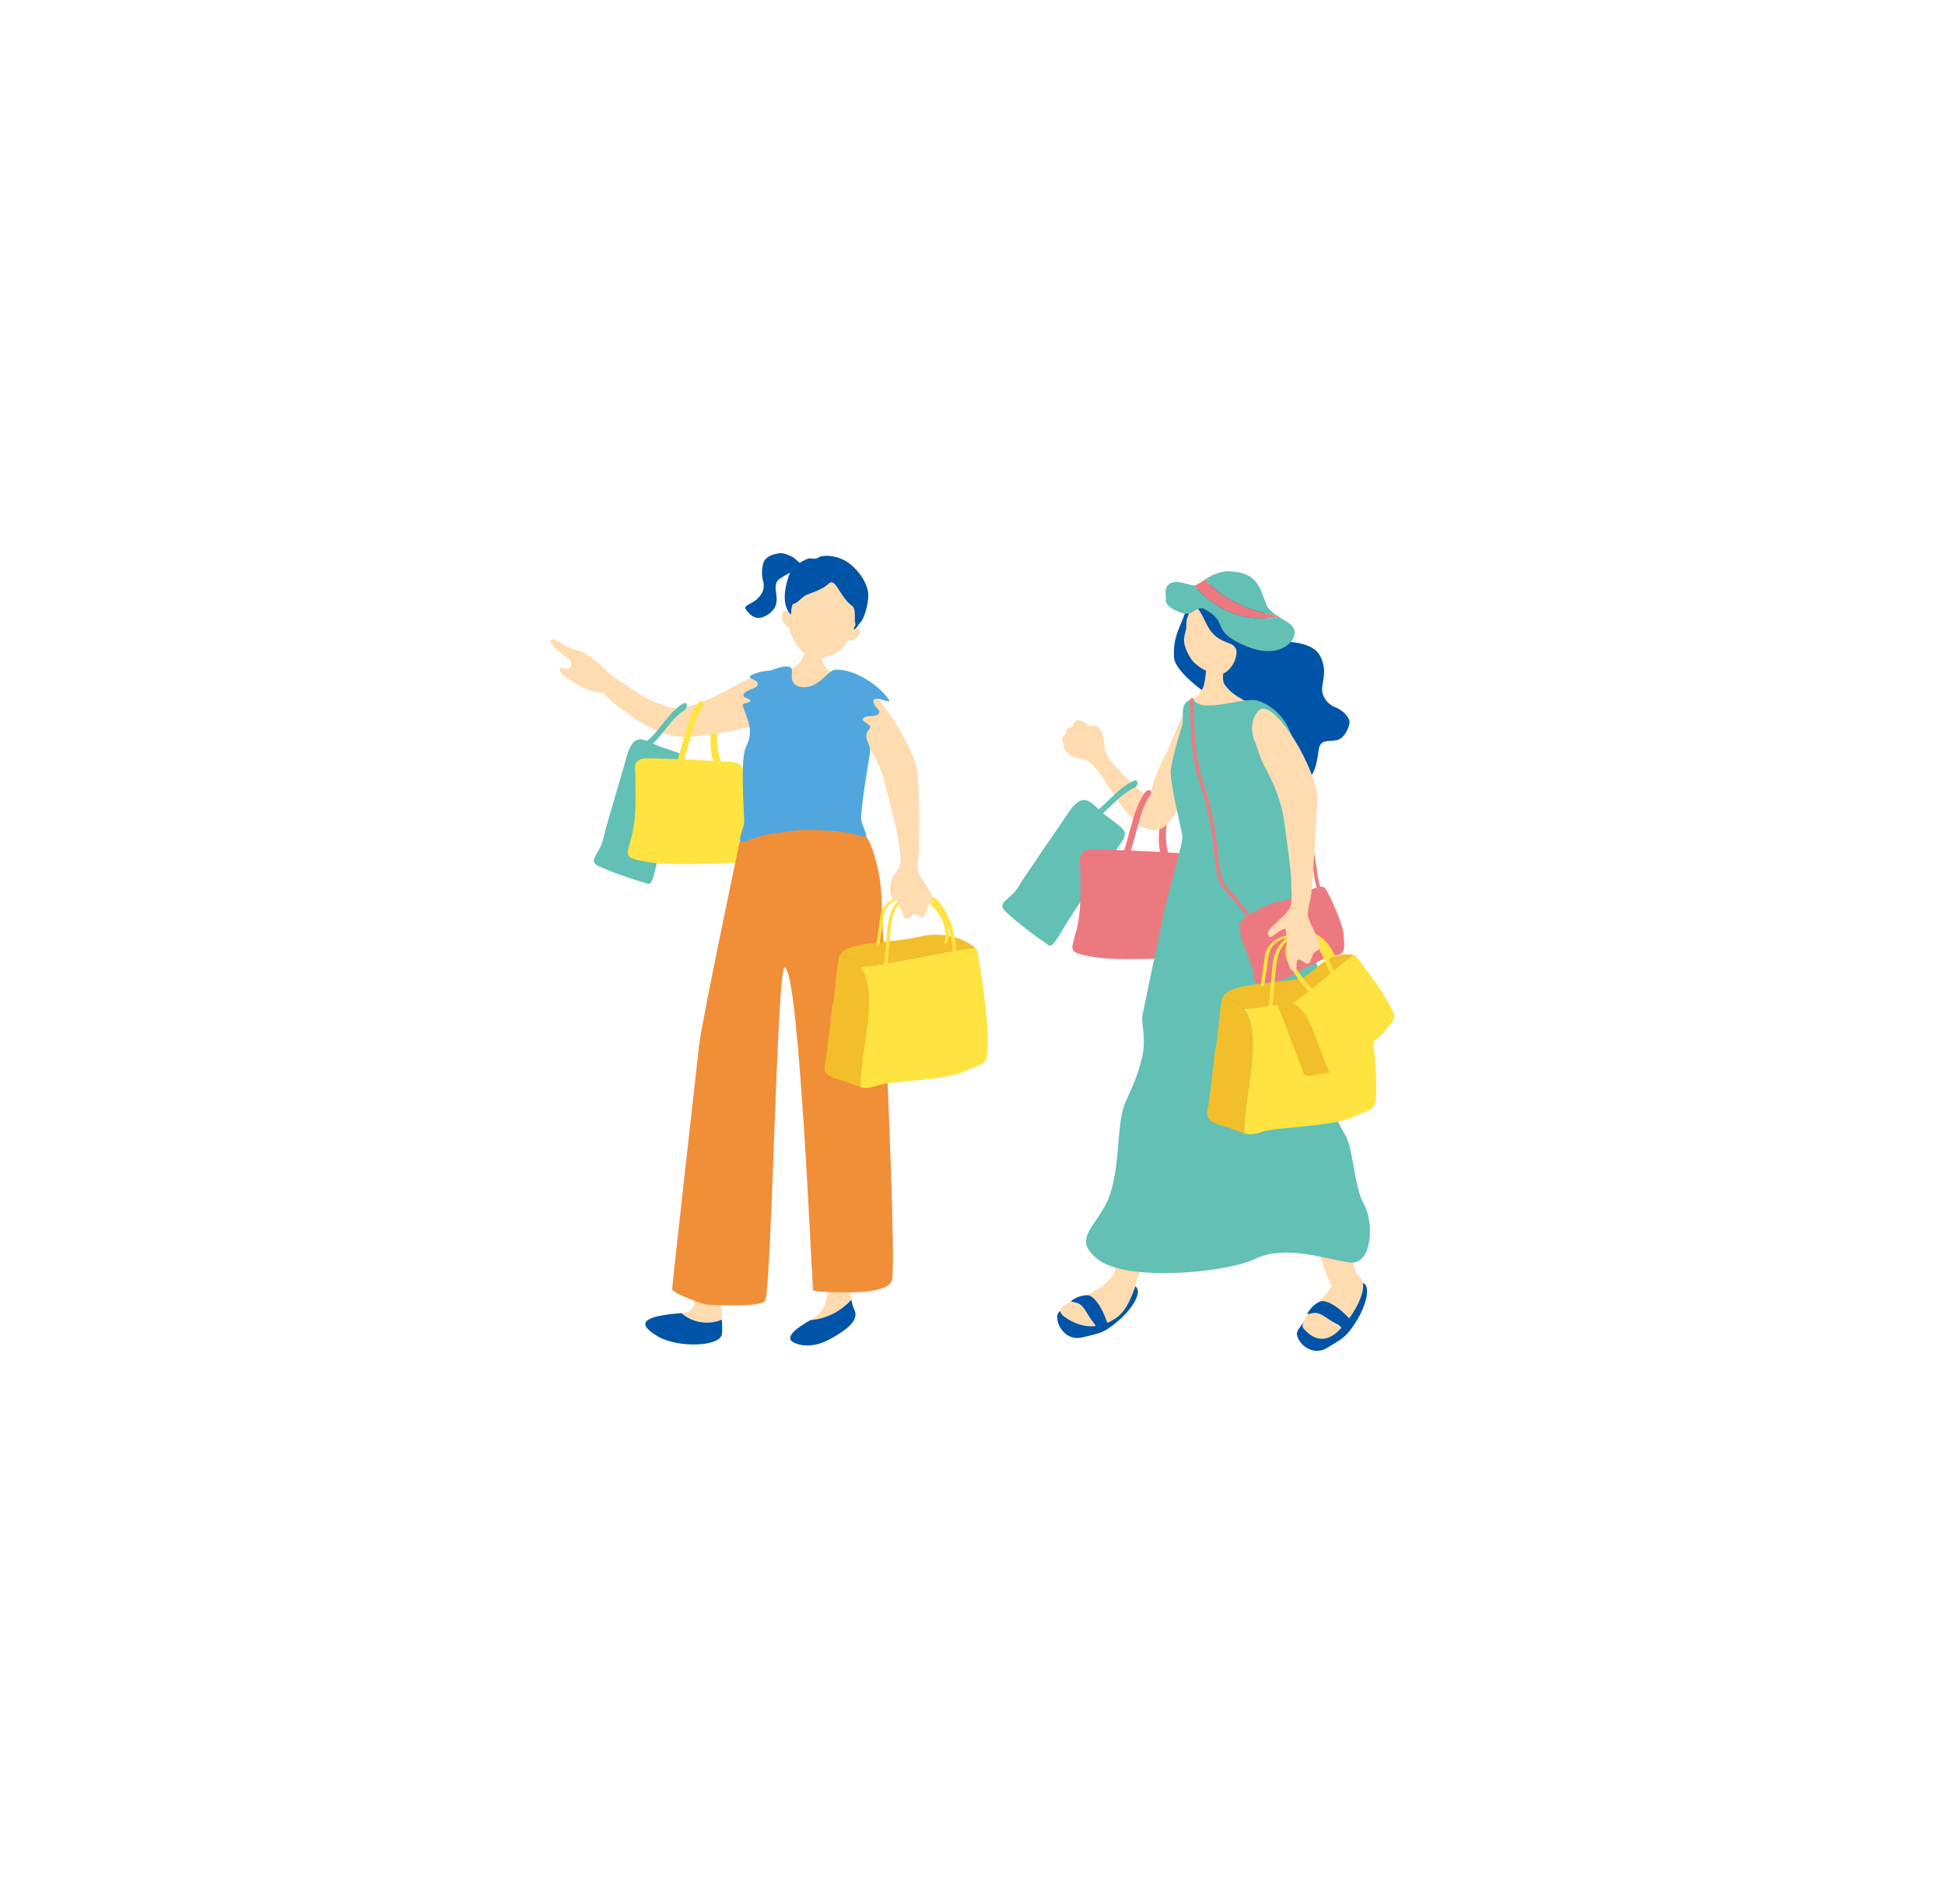 <?xml version="1.0" encoding="UTF-8"?>
<svg id="a" data-name="レイヤー_1" xmlns="http://www.w3.org/2000/svg" width="378" height="369.99" viewBox="0 0 378 369.99">
  <defs>
    <style>
      .c {
        fill: #51a7dd;
      }

      .d {
        fill: #ed7980;
      }

      .e {
        fill: #f2be2a;
      }

      .f {
        fill: #62c0b4;
      }

      .g {
        fill: #ffdbb0;
      }

      .h {
        fill: #f18e38;
      }

      .i {
        fill: #0054a7;
      }

      .j {
        fill: #ffe340;
      }
    </style>
  </defs>
  <g id="b" data-name="_x32_0">
    <path class="j" d="M138.17,142.38c-.28,2.48.05,4.98,1.04,7.27.36.84,1.52-.2,1.23-.85-.89-2.05-1.27-4.32-1.02-6.56.04-.33-.08-.71-.48-.68-.36.04-.73.45-.77.81h0Z"/>
    <path class="g" d="M131.34,137.62c-1.77-.03-5.63-1.81-6.9-2.65-2.67-1.77-5.73-3.72-6.21-4.28-.72-.82-4.01-3.81-5.83-4.27-1.82-.46-2.73-.95-3.57-1.54-2.02-1.42-2.27-.24-1.2.84,1.77,1.77,3.15,2.06,3.34,3.05.11.57.23.43-.36,1.14-.39.47-1.27-.65-1.81.17-.46,1.06,5.51,4.45,7.26,4.44,1.7,0,1.79.99,3.45,2.29.68.53,1.55,1.18,2.43,1.81,1.28.91,5.96,4.43,10.88,4.59,3.37.11,15.5-2.05,17.83-3.55.58-.37,4.13-9.36.27-9.47-4.53-.13-13.59,7.54-19.57,7.42h-.01Z"/>
    <path class="f" d="M121.82,146.87c-.33,1.5-3.95,13.26-4.6,16.17-.65,2.91-3.11,4.19-.9,5.26,2.22,1.07,7.12,2.76,8.59,3.1,1.47.34,1.58,1.48,2.72-3.63,1.14-5.11,5.05-17.37,5.48-19.31s-1.16-2.12-4.46-3.25c-3.29-1.13-5.22-3.52-6.83,1.67h0Z"/>
    <path class="f" d="M125.06,145.96c3.31-1.99,4.79-5.95,8.02-8.01.67-.43.5-1.78-.39-1.22-3.24,2.07-4.73,6.04-8.02,8.01-.68.41-.51,1.76.39,1.22h0Z"/>
    <path class="j" d="M123.48,150.87c0,3.8.27,8.13-.8,11.93-1.06,3.8-1.42,3.89,3.19,4.7,4.61.81,13.66.18,17.56.18s2.31-4.61,1.51-10.12c-.8-5.51.98-9.22-2.75-9.49-3.72-.27-13.39-.72-16.49-.72s-2.13,2.53-2.22,3.52Z"/>
    <path class="j" d="M132.43,149.51c.61-2.17,1.22-4.33,1.83-6.5.56-1.99,1.04-3.97,2.26-5.67.19-.26.39-.73.09-.99-.29-.24-.76,0-.94.26-1.3,1.81-1.93,3.79-2.53,5.93-.65,2.32-1.31,4.65-1.96,6.97-.29,1.02,1.04.77,1.26,0h-.01Z"/>
    <path class="g" d="M159.4,124.84c-.17,0-2.36.17-2.57.15-.08.38-.35,2.41-1.33,3.66-1.97,2.51-6.77,2.33-6.93,5.82.08,4.57,14.77,3.04,16.39,1,.16-5.07-2.91-3.35-4.89-6.4-.37-.58-.67-3.97-.67-4.22h0Z"/>
    <path class="g" d="M153.47,119.11c.62-4.33,3.05-9.16,8.2-8.06,5.15,1.1,5.6,6.9,4.46,11.12.29-.19,1.13-.07.98.63-.07.33-.35.9-.85,1.29-.58.45-1.21.34-1.52.41-.5,1.01-1.36,1.84-2.02,2.27-.95.62-3.07,1.35-4.76,1.04-1.35-.25-2.77-1.81-3.44-2.95-.63-1.07-.94-2.03-1.13-2.95-.26-.19-.81-.38-1.18-1.01-.32-.55-.33-1.88.03-2.1.55-.34,1.13.15,1.24.32h0Z"/>
    <path class="i" d="M159.26,108.2c1.39-.46,3.63-.09,5.26.91,1.63,1,3.83,3.45,4.2,6.07.19,1.36-.56,4.67-1.4,5.64-.85.97-.95,1.49-1.3,1.41-.35-.07.33-.58.22-.96-.29-1,.23-2.93-.65-3.55-2.37-1.66-3.19-5.61-4.53-4.32-.8.77-2,1.37-4.16,2.12-.86.3-1.86,1.59-2.45,1.74s-.47.43-.62.96c-.14.53.14,1.9-.64.59-1.27-2.14-.48-5.21.11-6.9s2.21-2.73,3.56-3.28c.94-.39,1.51.33,2.41-.42h-.01Z"/>
    <path class="g" d="M132.44,255.16c4.63-.37,1.05-4.78,3.29-8.84,0,0,2.63-1.93,3.27-.12.49,1.38,1.12,6.63,1.3,10.22-2.71,1.12-5.78.58-7.86-1.26h0Z"/>
    <path class="i" d="M132.41,255.17h.03c2.08,1.84,5.15,2.38,7.86,1.26.06,1.12.07,2.08.02,2.71-.21,2.65-8.68,2.78-12.43.58-4.3-2.52-3.13-3.98,4.51-4.55h.01Z"/>
    <path class="g" d="M165.47,252.55c-.39-2.41-.17-5.62-.17-7.94-2.25-1.72-3.94-1.72-4.13,3.06-.19,4.78-.75,7.26-3.56,8.79-.03,0-.05.03-.08.04,2.88-.15,5.91-1.69,7.94-3.96h0Z"/>
    <path class="i" d="M165.47,252.55c-2.03,2.27-5.06,3.8-7.94,3.96-2.78,1.52-5.16,3.41-3.3,4.35,1.88.96,4.5.76,6.94-.57,2.44-1.34,6-3.44,4.88-5.74-.27-.55-.45-1.24-.58-2Z"/>
    <path class="i" d="M156.44,110.35c-.67-.56-1.78-1.81-2.57-2.19-.78-.38-1.64-.79-2.58-.63-1.46.26-2.13.62-2.68,1.34-.48.64-.74,2.84-.28,4.13.41,1.75-.5,2.7-1.11,3.33-.87.9-2.8,1.32-2.31,2.03,1.45,2.1,2.82,1.97,4.07,1.22,4.01-2.39.22-5.57,2.62-7.16,2.41-1.6,2.75-1.3,4.83-2.08h0Z"/>
    <path class="h" d="M143.68,163.89c-.21,1-7.29,34.52-7.83,39.4-.3,2.7-5.22,46.42-5.22,47.21s6.04,3.03,6.95,3.03,10.65.63,11.15-.86c1.27-3.78,2.27-64.67,3.75-64.66,2.84.02,5.33,62.17,5.55,62.67.21.5,6.48.44,7.32.44s7.49.02,8.01-2.43c.72-3.38-.96-39.38-.98-41.89-.08-9.06-.71-22.33-1.09-32.86-.17-4.63-2.04-11.33-3.56-11.86-5.06-1.75-23.41-1-24.06,1.83v-.02Z"/>
    <path class="e" d="M163.2,185.66c-.1.19-.18.4-.22.62-.66,3.52-.67,7.79-1.25,9.22-.3,3.23-.93,7.92-1.17,9.99s-1.36,3.18,2.69,4.35c2,.58,3.02,1.13,3.94,1.4.11-7.79,3.68-18.56-.04-23.33-.32.03-.65.05-.97.07.32-.02.65-.05.97-.07-.87-1.12-2.15-1.91-3.96-2.25h.01Z"/>
    <path class="j" d="M167.2,211.23c.94.28,1.79.26,3.49-.33,2.48-.87,13.17-.91,17-2.79s4.41-.47,4.25-6.85-1.91-15.97-2-16.57c-.01-.09-.14-.25-.34-.45-7.42.86-14.84,3.04-22.43,3.65,3.72,4.77.15,15.54.04,23.33h-.01Z"/>
    <path class="e" d="M178.76,182c-6.17,1.44-14.04.84-15.56,3.65,1.82.34,3.09,1.13,3.96,2.25,7.59-.61,15.02-2.79,22.43-3.65-1.16-1.13-5.24-3.56-10.84-2.25h.01Z"/>
    <path class="j" d="M172.4,188.11c.23-2.46.47-4.92.7-7.38.21-2.22.52-4.35,2.46-5.7,1.71-1.2,4.14-1.13,5.75.23,1.56,1.32,2.56,3.55,3.15,5.48.7,2.29.87,4.7.51,7.07-.07.49.61.17.67-.18.36-2.34.21-4.74-.45-7.01-.61-2.11-1.66-4.54-3.36-5.97-1.58-1.33-3.88-1.52-5.71-.63-1.81.88-3.05,2.69-3.42,4.66-.28,1.51-.34,3.08-.49,4.61-.16,1.67-.32,3.34-.48,5.01-.05.5.63.18.67-.18h0Z"/>
    <path class="j" d="M170.97,183.44c.23-1.6.47-3.2.7-4.8.21-1.44.52-2.83,2.46-3.71,1.71-.78,4.14-.73,5.75.15,1.56.86,2.56,2.31,3.15,3.56.7,1.49.87,3.06.51,4.59-.07.32.61.11.67-.12.36-1.52.21-3.08-.45-4.56-.61-1.37-1.66-2.95-3.36-3.88-1.58-.87-3.88-.99-5.71-.41-1.81.57-3.05,1.75-3.42,3.03-.28.98-.34,2-.49,3-.16,1.09-.32,2.17-.48,3.26-.05.32.63.12.67-.12h0Z"/>
    <path class="g" d="M164.64,137.72c.51.69,1.12,2.74,2.77,5.08,2.25,3.18,3.97,6.69,4.69,9.9.46,2.02,2.3,8.63,2.51,10.93.12,1.35.74,3.5.22,4.59-.09.5-.76,1.42-1.03,1.7-.47.47-1.29,3.29-.44,4.39.57.74.85.21,1.12.93.26.72.86,2.21,1.21,2.98.34.77,1.4,0,1.73-.43.34-.44.72,0,1.49.31.78.32.79-.22,1.08-1.04.29-.83.1-.96.71-1.37s.56-.64.48-1.32c-.08-.68-1.15-2.17-1.97-3.51-.29-.47-.52-.89-.7-1.29-.41-1.15.07-3.31.06-4.33-.02-4.93.26-4.61-.16-14.55-.26-5.64-11.06-21.49-13.46-18.56-1.52,1.86-.93,4.22-.32,5.61v-.02Z"/>
    <path class="c" d="M167.37,159.19c-.12-1.91,1.3-10.35,1.71-13.01.27-1.76-1.7-2.79-.08-4.55.84-.91-2.53-1.53-.85-2.32.85-.4,2.03.12,2.6-.65.56-.75-.74-.97-.98-2.22-.34-1.79,3.87.77,2.94-.55-1.87-2.66-6.42-5.87-10.33-5.76-1.54.04-3.43,4.05-6.88,3.32-2.77-.58-.91-3.53-1.96-3.82-1.65-.46-3.02.59-3.97.67-.74.06-1.99.21-3.16.71-2.13.91,1.41.94.82,2.18-.26.55-2.09.88-2.62,1.55-.71.89,1.36,1.03,1.25,1.37-.25.78-1.8.23-1.47,1.18,1.02,2.9,2.14,4.73.58,7.88-1.17,2.19-.33,13.13-.33,14.38,0,1.33-1.43,3.78-.53,4.16.09.06,3.85-1.44,5.38-1.62,3.59-.42,5.01-.98,9.13-.79,2.69.12,5.36.13,9.34,1.33,1.1.33-.54-2.37-.61-3.45h.02Z"/>
    <path class="d" d="M225.58,159.55c-.56,2.52-.5,5.14.26,7.61.28.91,1.59-.03,1.37-.73-.68-2.22-.83-4.6-.32-6.88.07-.34,0-.75-.42-.75-.38,0-.81.38-.89.75h0Z"/>
    <path class="g" d="M230.99,137.57c-.85-.24-3.32,7-5.02,10.17-1.61,3-2.39,6.66-2.57,6.75-.87.46-4.59-3.35-6.17-5.11-.43-.47-1-1.06-1.51-1.67-.67-.82-1.03-2.26-1.07-2.78-.05-.64-.28-2.52-.85-3.25-.89-1.15-1.62-.47-1.92-.57-.68-.22-.71-.63-1.97-1.12-.74-.29-1.35.46-1.38.99-.03.53-1.35.28-1.34,1.12,0,.77-.59.8-.85,1.46-.13.33.54,1,.39,1.34-.19.42.55,1.31.91,1.58,1.01.78,2.34.98,3.35,1.15,1.21.52,2.42,2.17,2.89,2.84,3.04,4.29,7.44,13.27,12.45,10.2,1.52-1.35,7.01-9.87,8.12-13.66,1.27-4.34-2.11-8.67-3.47-9.42v-.02Z"/>
    <path class="f" d="M207.67,157.84c-.81,1.36-8.13,11.75-9.7,14.4-1.57,2.65-4.41,3.09-2.56,4.88s6.13,5.08,7.46,5.9c1.34.82,1.08,1.98,3.84-2.68,2.75-4.66,10.52-15.42,11.56-17.19,1.04-1.77-.47-2.48-3.35-4.68s-4.01-5.2-7.25-.63Z"/>
    <path class="f" d="M211.19,160.11c3.68-1.56,5.75-5.43,9.35-7.08.74-.34.76-1.76-.23-1.31-3.62,1.66-5.69,5.53-9.35,7.08-.76.32-.77,1.73.23,1.31h0Z"/>
    <path class="d" d="M209.95,168.7c0,3.94.28,8.44-.83,12.37-1.1,3.94-1.47,4.03,3.31,4.87,4.78.84,14.16.19,18.21.19s2.39-4.78,1.56-10.5,1.01-9.56-2.85-9.84-13.89-.75-17.11-.75-2.21,2.62-2.3,3.66h.01Z"/>
    <path class="d" d="M219.24,167.29c.63-2.25,1.26-4.49,1.89-6.74.58-2.07,1.08-4.12,2.34-5.88.2-.27.41-.75.09-1.03-.3-.25-.78,0-.98.27-1.35,1.88-2,3.93-2.62,6.15-.68,2.41-1.35,4.82-2.03,7.23-.3,1.06,1.08.8,1.3,0h.01Z"/>
    <path class="i" d="M237.58,114.15c1.17.1,3.68-.02,5.53.69s2.86,2.88,2.73,5.28c-.13,2.4-.25,4.06,2.54,4.35s6.93.44,8.21,3.05.54,4.42.36,6.07,1.03,3.24,2.45,3.79,2.61,1.69,2.85,2.72c.17.74-.67,2.95-2.01,3.58-1.3.61-3.58-.31-3.91,1.78s-.55,4.27-1.82,5.7-4.4,2.23-6.49,1.41c-2.09-.82-4.14-6.01-7.49-7.49-3.35-1.48-.86-7.51-2.55-8.23-2.82-1.21-9.6-6.2-9.81-9.02-.34-4.42,1.65-6.58,2.31-9.35.66-2.77,1.75-3.87,3.1-4.67,1.18-.7,3.37.22,4,.34h0Z"/>
    <path class="i" d="M207.43,253.71c-1.63,1.27-2.14,1.27-1.92,2.81s1.96,4.12,4.94,3.34,3.8-.58,6.77-3.1c2.97-2.51,4.8-5.72,3.5-6.73-1.3-1.02-3.71-1.86-5.28-.65-1.58,1.21-8,4.33-8,4.33h-.01Z"/>
    <path class="g" d="M234.42,209.83s-7.17-3.83-7.55-3.02c-.38.81-9.6,39.28-10.49,40.97h0c-1.89,2.27-4.16,3.68-6.53,4.53-2.95,1.06-5.29,2.11-2.63,3.82s5.31,2.18,8.38.76c3.06-1.43,3.9-4.01,4.85-6.35.19-.48.27-.92.25-1.34,1.24-3.08,13.88-38.06,13.73-39.38h0Z"/>
    <path class="i" d="M208.1,252.9c1.39.3,2,.24,3.13,2.2s1.59,2.02,1.8,2.85c.21.83.82.65,1.64.18.82-.48,1.13.48.15-2.08-.98-2.56-2.36-4.22-3.34-4.34-.98-.12-2.62.42-3.39,1.19h0Z"/>
    <path class="i" d="M253.33,256.93c-1.17,1.72-1.66,1.87-.99,3.27.66,1.4,3.1,3.32,5.7,1.65s3.44-1.73,5.52-5.05,2.86-6.93,1.32-7.5-4.09-.62-5.23,1.02-6.33,6.6-6.33,6.6h0Z"/>
    <path class="g" d="M264.72,248.87c-.36-.71-.81-1.19-1.22-1.5,0-.08,0-.16-.02-.22-.35-1.64-11.02-35.47-11.59-36.44,0,0-6.98,1.6-6.48,3.12.5,1.52,11.97,32.58,12.29,33.51.1.3.6,1.82,1.16,2.5-.5.69-.95,1.37-1.34,1.85-1.21,1.48-5.27,5.17-4.2,6.44,1.07,1.26,3.57,3.56,6.74.54,3.17-3.03,5.6-7.93,4.66-9.79h0Z"/>
    <path class="i" d="M254.03,255.41c1.38-.33,1.91-.64,3.75.65s2.28,1.15,2.81,1.82c.53.67,1.02.24,1.56-.54s1.22-.05-.72-1.95-3.89-2.81-4.82-2.5c-.93.31-2.2,1.5-2.58,2.53h0Z"/>
    <path class="g" d="M234.79,127.33c.22-.02,3.14,0,3.41-.04.14.5-1.06,4.56-.21,5.74,2.65,3.74,7.13,3.27,10,8.16,3.04,5.17.99,7.65-1.6,8.45.08.22-4.73.11-7.44.11-.53,0-6.65,2.18-10.49-1.15-.51-.44.86-7.49,1.47-9.77.51-1.9,3.67-3.89,4.06-5.75.34-1.61.41-2.86.44-3.06.12-.91.38-2.36.36-2.7h0Z"/>
    <path class="g" d="M240.06,125.87c.9,1.03-.62,5.17-3.38,5.26-1.81-.35-3.41-1.24-4.78-2.53-1.05-1.27-1.68-3.01-1.76-3.73-.07-.65.03-1.4.24-2.08.51-1.6-.45-1.78,1.37-4.85.55-.93,1.64,1.03,2.71,3.28,1.92,4.02,4.96,3.28,5.58,4.65h.02Z"/>
    <path class="f" d="M265.11,234.11c-1.93-3.28-2.11-10.9-3.61-13.45-.76-1.3-3.19-5.37-2.71-7.93.68-3.68-.67-8.94-.34-9.54,1.4-3.21-3.27-17.26-4.55-24.58-.83-4.77-3.99-14.9-3.21-17.89,2.05-7.93,3.27-20.92-5.98-24.48-2.02-.78-5.92.78-9.81.86-3.29.07-2.57-1.96-4.14-.82-1.48,1.08-.56,3.33-1.06,4.87-1.25,3.86-2.16,7.77-2.2,8.88.2,4.06,2.42,12.02,2.3,12.82-.5,3.32-2.98,11.4-3.41,13.49-.54,2.64-3.92,18.81-4.26,20.47-.62,1.95,1.01,5.06-.45,9.65-.56,2.76-2.6,6.91-2.93,7.64-1.77,3.88-.97,11.93-3.04,18.04-2.07,6.11-7.91,8.37-2.21,12.67,5.7,4.29,24.73,2.55,30.52-.22s13.64.07,18.21.73c4.57.66,4.81-7.95,2.88-11.22h0Z"/>
    <path class="d" d="M256.96,174.15c-.1,0-.19-.03-.27-.11-.82-.85-1.18-2.67-1.63-6.19-.3-2.32-.54-2.72-1.34-4.02-.32-.53-.72-1.18-1.24-2.15-.09-.17-.03-.39.14-.48s.38-.03.47.14c.51.95.91,1.6,1.22,2.11.83,1.37,1.12,1.83,1.44,4.31.41,3.21.77,5.09,1.44,5.79.13.14.13.36,0,.5-.06.06-.14.1-.23.1Z"/>
    <path class="d" d="M243.19,178.85c-.09,0-.18-.03-.25-.09-.38-.35-.89-.99-1.52-1.8-.81-1.03-1.81-2.3-2.92-3.42-1.91-1.93-2.15-4.23-2.44-6.9l-.09-.87c-.32-2.98-.86-7.97-2.76-13.38-1.9-5.42-1.95-13.29-1.88-16.42,0-.2.16-.35.35-.35s.34.17.34.36c-.06,3.09-.02,10.86,1.84,16.16,1.92,5.49,2.47,10.53,2.79,13.54l.09.87c.28,2.63.5,4.72,2.23,6.47,1.13,1.14,2.15,2.44,2.97,3.48.59.75,1.11,1.41,1.45,1.72.14.13.15.36.02.5-.06.07-.15.11-.24.12h.02Z"/>
    <path class="d" d="M241.22,182.19c-.31-1.9-.93-2.95,1.02-4.1s3.9-2.3,5.64-2.73,3.05-.61,4.93-1.52,3.95-2.06,4.69-1.25c.73.81,3.55,7.03,3.63,9.05.08,2.03.61,3.8-1.49,4s-2.89,1.07-5.54,2.25-4.23,2.68-6.11,2.75c-1.87.07-4.15,1.72-4.37-1.02s-2.36-6.59-2.39-7.43h-.01Z"/>
    <path class="f" d="M234.18,112.62c.58-.38,1.15-.75,1.6-.92,1.03-.41,2.08-.73,3-.69,5.38.26,5.89,2.57,7.4,6.66.21.58,1.04,1.29,2.1,2.01-5.37-.9-10.61-3.21-14.1-7.06Z"/>
    <path class="d" d="M234.18,112.62c3.49,3.85,8.73,6.16,14.1,7.06.1.07.2.14.31.21-6.32,1.21-12.63-1.32-16.51-6.14.11,0,.21-.02.3-.05.44-.17,1.12-.63,1.8-1.08Z"/>
    <path class="f" d="M229.89,113.26c1.06.24,1.71.51,2.19.49,3.88,4.82,10.19,7.35,16.51,6.14.49.33,1.03.65,1.58.97,2.49,1.46,1.38,3.77-.51,4.87-3.23,1.88-7.36,0-9.26-1-4.76-2.5-1.75-3.84-6.17-6.29-1.97-1.09-2.16,1.83-5.27.41-2.93-1.34-2.28-1.98-2.39-2.8-.17-1.2-.23-3.6,3.32-2.79h0Z"/>
    <path class="e" d="M237.65,193.72c-.11.2-.18.41-.23.64-.68,3.65-.69,8.08-1.29,9.57-.31,3.35-.96,8.22-1.21,10.36-.25,2.14-1.41,3.3,2.79,4.51,2.08.6,3.13,1.17,4.09,1.46.11-8.08,3.81-19.25-.04-24.19-.34.03-.67.05-1.01.08.34-.02.67-.05,1.01-.08-.91-1.16-2.23-1.98-4.11-2.33v-.02Z"/>
    <path class="j" d="M241.8,220.24c.98.29,1.85.27,3.62-.34,2.58-.9,13.65-.94,17.63-2.89,3.98-1.95,4.57-.49,4.41-7.1-.16-6.62-1.98-16.56-2.07-17.18,0-.09-.14-.26-.36-.47-7.69.89-15.4,3.15-23.27,3.79,3.85,4.94.15,16.11.04,24.19h0Z"/>
    <path class="e" d="M253.78,189.93c-6.4,1.5-14.56.88-16.14,3.79,1.88.35,3.2,1.17,4.11,2.33,7.87-.64,15.58-2.9,23.27-3.79-1.2-1.17-5.43-3.69-11.24-2.33Z"/>
    <path class="j" d="M247.19,196.26c.24-2.55.48-5.1.73-7.66.22-2.3.54-4.51,2.55-5.91,1.77-1.24,4.29-1.17,5.96.24,1.62,1.36,2.66,3.68,3.27,5.68.73,2.37.9,4.88.53,7.33-.08.51.63.18.69-.19.37-2.43.22-4.92-.47-7.27-.63-2.19-1.72-4.7-3.49-6.19-1.64-1.38-4.03-1.57-5.92-.65-1.87.91-3.16,2.79-3.55,4.84-.29,1.57-.35,3.2-.5,4.78-.16,1.73-.33,3.47-.49,5.2-.05.51.65.19.69-.19h0Z"/>
    <path class="j" d="M245.71,191.41c.24-1.66.48-3.32.73-4.98.22-1.5.54-2.93,2.55-3.85,1.77-.81,4.29-.76,5.96.15,1.62.89,2.66,2.39,3.27,3.69.73,1.54.9,3.17.53,4.76-.08.33.63.12.69-.12.37-1.58.22-3.2-.47-4.73-.63-1.42-1.72-3.06-3.49-4.03-1.64-.9-4.03-1.02-5.92-.42-1.87.59-3.16,1.81-3.55,3.15-.29,1.02-.35,2.08-.5,3.11-.16,1.13-.33,2.25-.49,3.38-.05.33.65.12.69-.12h0Z"/>
    <path class="e" d="M248.26,194.87c0,.14.02.29.06.43.7,2.25,2.02,4.73,2.13,5.75.83,1.97,1.91,4.89,2.41,6.17.5,1.27.2,2.28,2.91,1.66,1.34-.31,2.1-.31,2.72-.45-2.34-4.55-3.6-11.95-7.23-13.52-.18.12-.36.24-.54.35.18-.12.36-.24.54-.35-.85-.37-1.83-.42-2.99-.03h-.01Z"/>
    <path class="j" d="M258.48,208.43c.63-.14,1.12-.42,1.92-1.31,1.17-1.3,7.36-4.75,9-7.07s2.41-1.69.35-5.34c-2.06-3.65-6.04-8.65-6.28-8.97-.04-.05-.16-.1-.34-.15-4.04,2.88-7.67,6.53-11.89,9.32,3.63,1.57,4.89,8.97,7.23,13.52h0Z"/>
    <path class="e" d="M256.16,187.76c-3.13,2.82-7.89,5-7.9,7.11,1.16-.39,2.14-.34,2.99.03,4.21-2.79,7.85-6.44,11.89-9.32-1.02-.28-4.14-.38-6.98,2.17h0Z"/>
    <path class="j" d="M255.9,193.12c-1.46-1.47-2.78-3.08-3.93-4.82-1.11-1.7-2.3-3.89-.73-5.74.66-.78,1.77-1.27,2.79-1.12,1.06.15,1.57,1.52,2.03,2.38,1.03,1.93,1.89,3.95,2.74,5.96.16.38.78-.18.63-.52-.81-1.91-1.63-3.82-2.58-5.65-.41-.79-.82-1.74-1.45-2.39-.57-.58-1.4-.62-2.15-.48-1.57.29-2.88,1.52-3.31,3.08-.49,1.8.34,3.35,1.29,4.82,1.2,1.86,2.59,3.57,4.14,5.13.27.27.81-.37.53-.65h0Z"/>
    <path class="g" d="M243.73,143.78c.45.77.83,2.96,2.25,5.57,1.94,3.55,3.3,7.37,3.67,10.77.23,2.13,1.35,9.17,1.29,11.56-.03,1.4.35,3.69-.31,4.76-.16.51-.95,1.37-1.26,1.62-.54.43-1.71,1.6-2.41,2.31-.7.72-.73,1.35-.25,1.61s.94-.43,2.17-1.17.94-.02,1.12.75.06,4.46.32,5.29c.26.83.43,1.87,1.19,1.79.76-.08.25-1.61.65-2.02.4-.41.74.08,1.5.5s.84-.13,1.23-.94c.4-.82.22-.98.89-1.33.68-.35.66-.59.65-1.31,0-.71-.93-2.38-1.62-3.86-.24-.52-.44-.98-.57-1.41-.29-1.23.46-3.4.57-4.45.56-5.08.49-7.6,1.23-17.89.4-5.85-8.53-20.61-11.35-17.89-1.79,1.73-1.45,4.23-.99,5.74h.03Z"/>
  </g>
</svg>